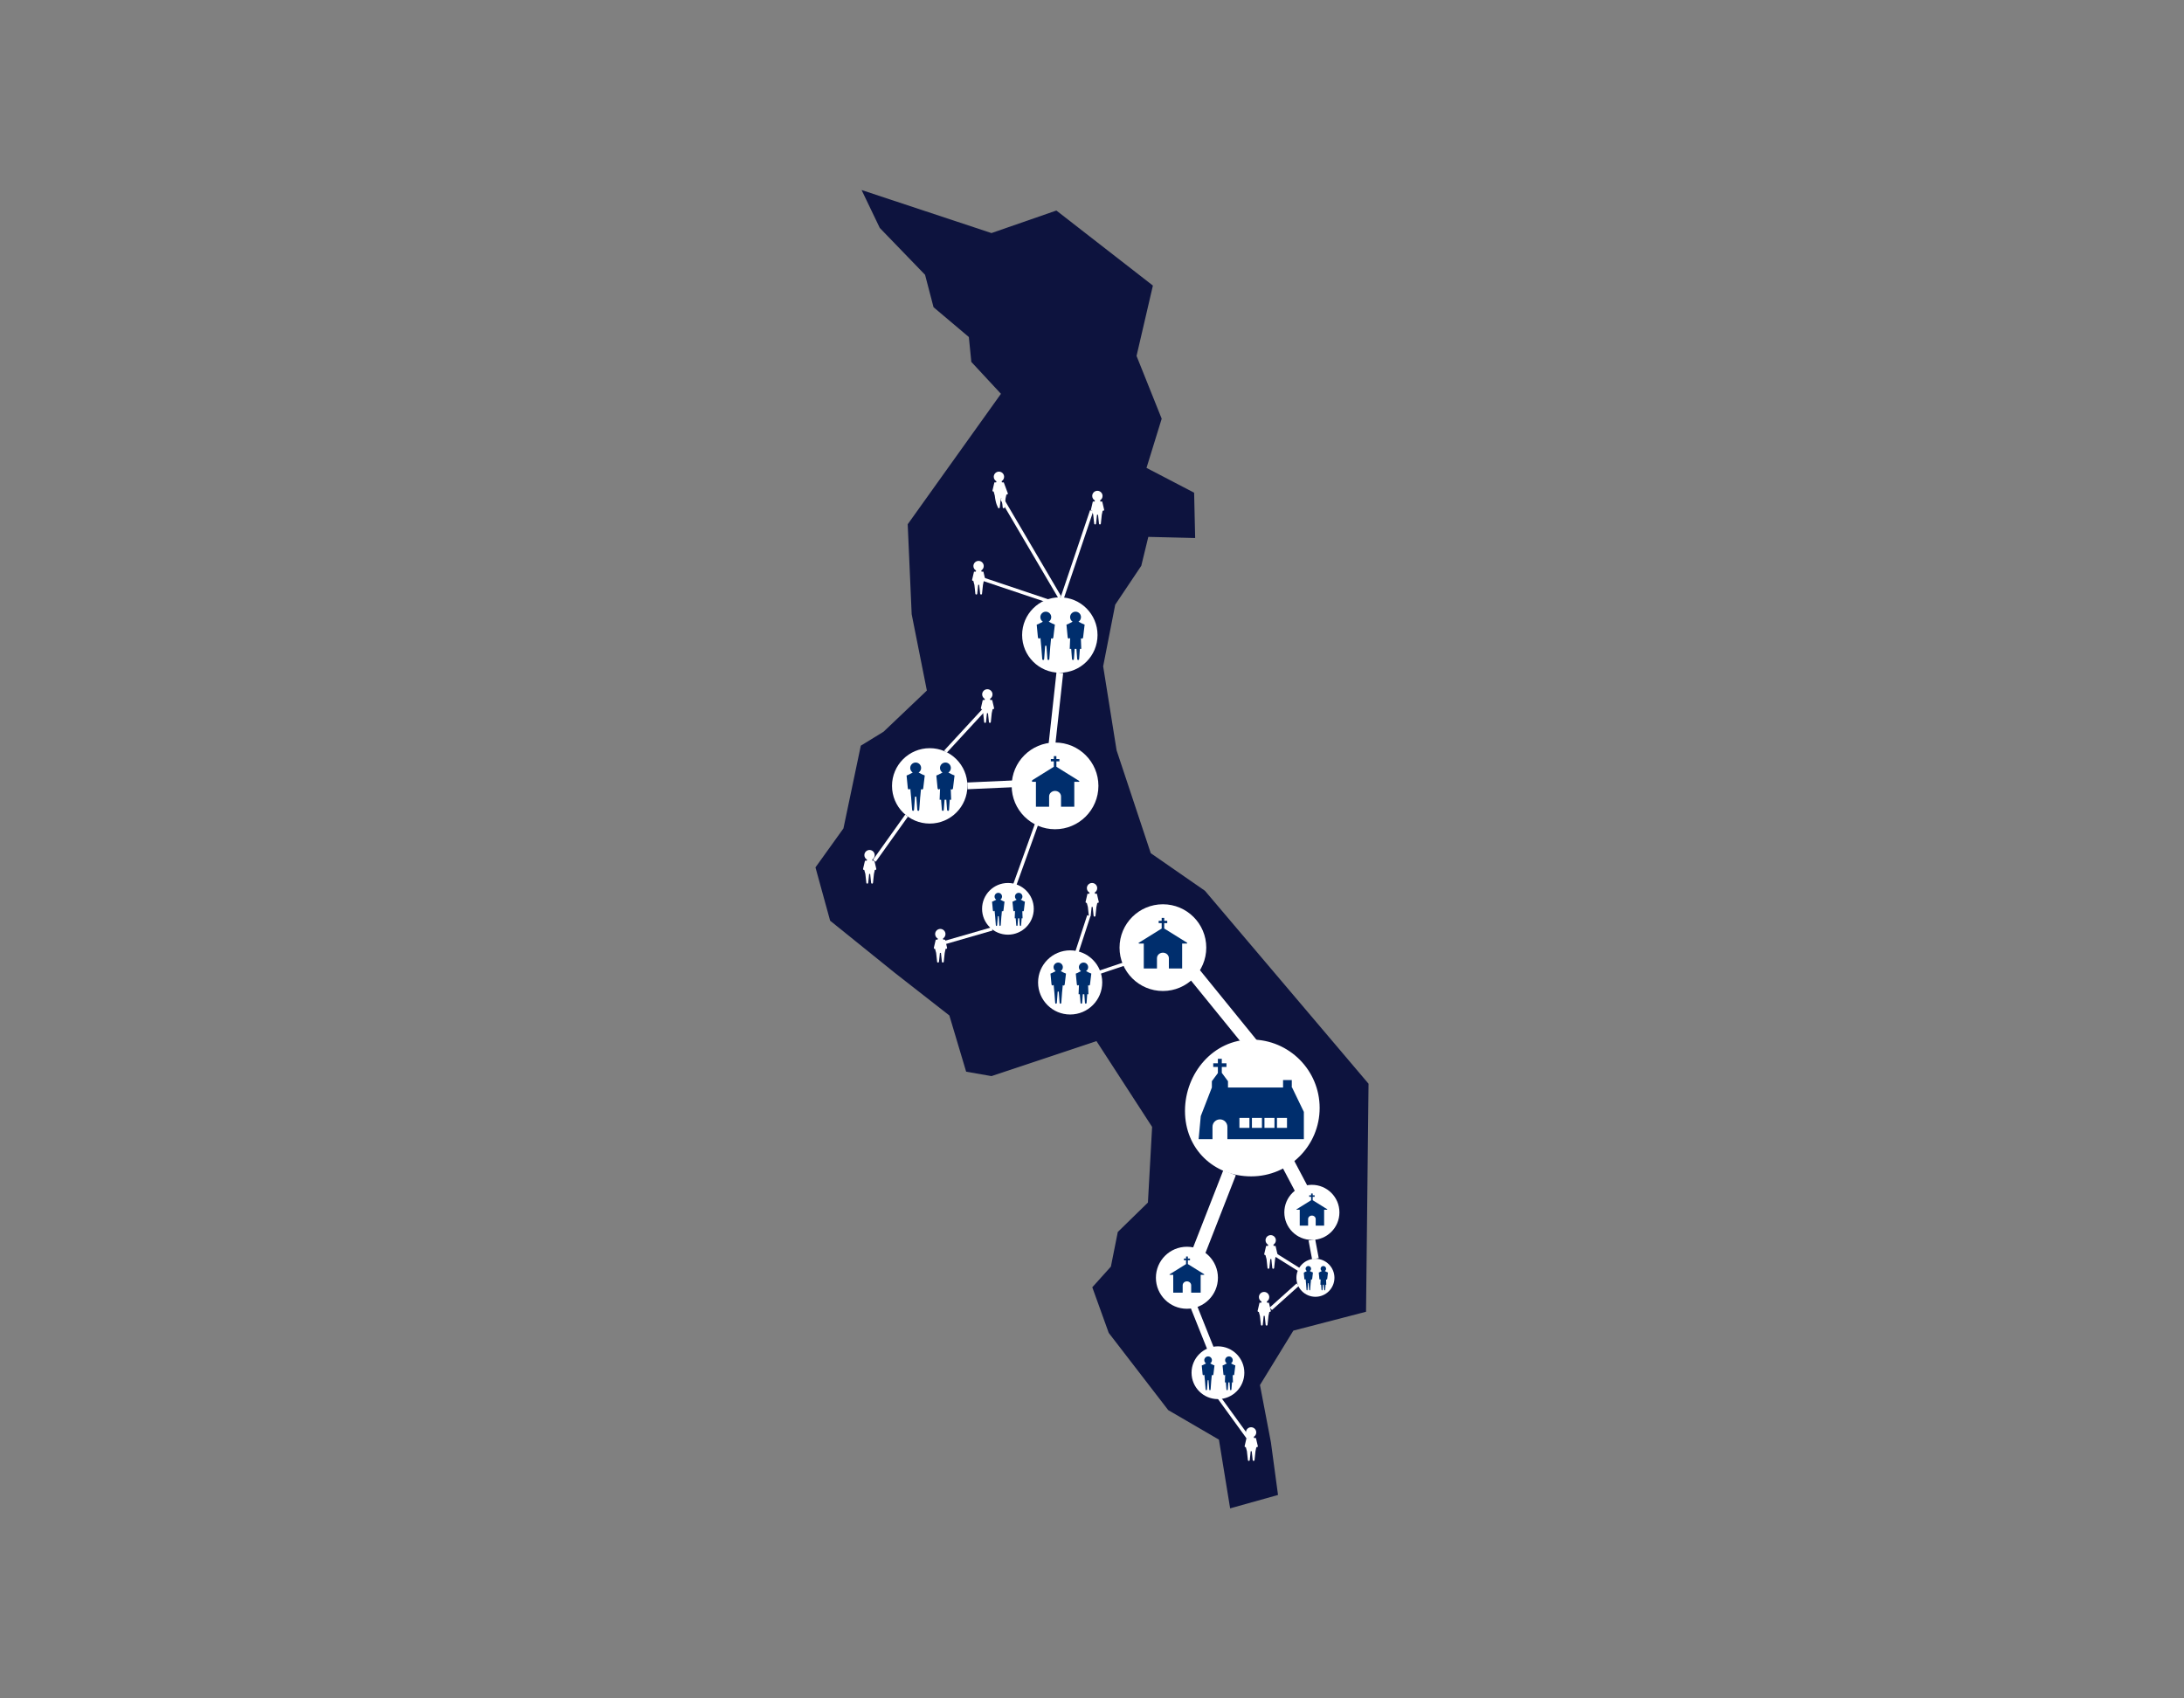 <?xml version="1.0" encoding="utf-8"?>
<!-- Generator: Adobe Illustrator 21.1.0, SVG Export Plug-In . SVG Version: 6.00 Build 0)  -->
<svg version="1.1" id="Layer_1" xmlns="http://www.w3.org/2000/svg" xmlns:xlink="http://www.w3.org/1999/xlink" x="0px" y="0px"
	 viewBox="0 0 162 126" enable-background="new 0 0 162 126" xml:space="preserve">
<rect x="0" y="0" width="162" height="126" fill="#808080" stroke="none"/>
<g id="_x3C_Group_x3E__MALAWI_1_">
	<polygon fill="#0D133E" points="68.618,20.388 69.246,22.791 71.865,25.004 72.049,26.849 74.246,29.216 67.33,38.894 
		67.624,45.568 68.751,51.23 65.539,54.285 63.851,55.32 62.563,61.459 60.488,64.35 61.576,68.305 66.376,72.176 70.419,75.335 
		71.665,79.506 73.543,79.834 81.331,77.237 85.459,83.604 85.148,89.215 82.913,91.399 82.401,93.967 81.022,95.5 82.241,98.884 
		86.653,104.612 90.415,106.804 91.246,111.902 94.798,110.908 94.271,107.001 93.459,102.753 95.936,98.716 101.327,97.316 
		101.512,80.399 89.377,66.084 85.359,63.297 82.824,55.664 81.828,49.43 82.722,44.86 84.655,41.975 85.177,39.83 88.652,39.914 
		88.575,36.552 85.043,34.712 86.169,31.063 84.304,26.405 85.517,21.186 78.358,15.619 73.543,17.291 63.91,14.098 65.258,16.91 	
		"/>
	<path fill="#FFFFFF" d="M90.341,94.795c0,1.27-1.031,2.3-2.301,2.3c-1.27,0-2.3-1.03-2.3-2.3c0-1.272,1.03-2.301,2.3-2.301
		C89.31,92.493,90.341,93.523,90.341,94.795"/>
	<path fill="#002E6D" d="M89.314,94.528l-1.203-0.748v-0.285h0.159v-0.126h-0.159v-0.153h-0.135v0.153h-0.159v0.126h0.159v0.286
		l-1.221,0.76c-0.022,0.029,0.008,0.035,0.031,0.037h0.24V95.9h0.7v-0.546c0-0.16,0.142-0.293,0.314-0.293
		c0.176,0,0.317,0.133,0.317,0.293V95.9h0.703v-1.323h0.232C89.321,94.575,89.355,94.567,89.314,94.528"/>
	<path fill="#FFFFFF" d="M81.476,58.303c0,1.777-1.442,3.217-3.217,3.217s-3.217-1.44-3.217-3.217s1.442-3.217,3.217-3.217
		C80.034,55.086,81.476,56.525,81.476,58.303"/>
	<path fill="#002E6D" d="M80.038,57.93l-1.68-1.045v-0.399h0.223V56.31h-0.223v-0.213h-0.189v0.213h-0.223v0.176h0.223v0.4
		l-1.706,1.061c-0.032,0.041,0.01,0.051,0.042,0.053h0.336v1.85h0.978v-0.764c0-0.226,0.198-0.409,0.441-0.409
		c0.246,0,0.443,0.184,0.443,0.409v0.764h0.984V58h0.325C80.049,57.997,80.098,57.984,80.038,57.93"/>
	<path fill="#FFFFFF" d="M89.476,70.303c0,1.777-1.442,3.217-3.217,3.217s-3.217-1.44-3.217-3.217s1.442-3.217,3.217-3.217
		S89.476,68.525,89.476,70.303"/>
	<path fill="#002E6D" d="M88.038,69.93l-1.68-1.045v-0.399h0.223V68.31h-0.223v-0.213h-0.189v0.213h-0.223v0.176h0.223v0.4
		l-1.706,1.061c-0.032,0.041,0.01,0.051,0.042,0.053h0.336v1.85h0.978v-0.764c0-0.226,0.198-0.409,0.441-0.409
		c0.246,0,0.443,0.184,0.443,0.409v0.764h0.984V70h0.325C88.049,69.997,88.098,69.984,88.038,69.93"/>
	<path fill="#FFFFFF" d="M99.353,89.944c0,1.128-0.916,2.043-2.044,2.043s-2.043-0.915-2.043-2.043c0-1.13,0.915-2.044,2.043-2.044
		S99.353,88.814,99.353,89.944"/>
	<path fill="#002E6D" d="M98.44,89.707l-1.069-0.666v-0.252h0.143v-0.111h-0.143v-0.136h-0.118v0.136h-0.142v0.111h0.142v0.254
		l-1.084,0.675c-0.02,0.026,0.006,0.032,0.027,0.032h0.213v1.176h0.621V90.44c0-0.143,0.128-0.259,0.282-0.259
		c0.156,0,0.281,0.116,0.281,0.259v0.486h0.625V89.75h0.206C98.446,89.75,98.478,89.741,98.44,89.707"/>
	<path fill="#FFFFFF" d="M74.756,36.603c-0.001-0.005-0.003-0.009-0.004-0.013h0.001l-0.297-0.802l-0.138-0.001l-0.021-0.088
		c0.109-0.067,0.184-0.188,0.184-0.327c0-0.211-0.172-0.383-0.384-0.383c-0.21,0-0.384,0.172-0.384,0.383
		c0,0.145,0.082,0.271,0.2,0.335l-0.021,0.08h-0.133l-0.136,0.584c-0.002,0.004-0.003,0.008-0.004,0.013
		c-0.008,0.037,0.014,0.075,0.053,0.084c0.012,0.004,0.023,0.003,0.035-0.001l0.081,0.299c0.072,0.652,0.232,0.85,0.232,0.871
		c0,0.038,0.031,0.07,0.069,0.07c0.04,0,0.072-0.032,0.072-0.07c0-0.02,0-0.014,0.069-0.65h0.075c0.07,0.652,0.07,0.63,0.07,0.65
		c0,0.038,0.032,0.07,0.072,0.07c0.039,0,0.07-0.032,0.07-0.07c0-0.02,0.001-0.014,0.069-0.65l0.066-0.307
		c0.015,0.009,0.033,0.013,0.051,0.009C74.742,36.679,74.765,36.641,74.756,36.603"/>
	<path fill="#FFFFFF" d="M73.086,43.005c-0.002-0.004-0.004-0.008-0.004-0.012l0,0l-0.137-0.583l-0.137-0.001l-0.022-0.088
		c0.11-0.067,0.184-0.188,0.184-0.327c0-0.21-0.172-0.383-0.384-0.383c-0.21,0-0.383,0.172-0.383,0.383
		c0,0.144,0.081,0.271,0.199,0.336l-0.02,0.079h-0.135l-0.135,0.584c-0.002,0.004-0.003,0.008-0.004,0.012
		c-0.008,0.039,0.015,0.076,0.053,0.086c0.012,0.002,0.024,0.002,0.035-0.002l0.081,0.299c0.072,0.652,0.07,0.63,0.07,0.65
		c0,0.039,0.032,0.07,0.072,0.07c0.039,0,0.07-0.032,0.07-0.07c0-0.02,0.001-0.014,0.068-0.65h0.075
		c0.072,0.652,0.07,0.63,0.07,0.65c0,0.039,0.032,0.07,0.071,0.07s0.07-0.032,0.07-0.07c0-0.02,0-0.014,0.069-0.65l0.065-0.307
		c0.016,0.01,0.035,0.014,0.052,0.01C73.07,43.081,73.094,43.044,73.086,43.005"/>
	<path fill="#FFFFFF" d="M81.898,37.805c-0.001-0.004-0.003-0.008-0.004-0.012h0.001l-0.136-0.583l-0.138-0.001l-0.022-0.088
		c0.11-0.067,0.184-0.188,0.184-0.327c0-0.21-0.172-0.383-0.384-0.383c-0.209,0-0.383,0.172-0.383,0.383
		c0,0.144,0.081,0.271,0.199,0.336l-0.02,0.079h-0.134l-0.136,0.584c-0.001,0.004-0.003,0.008-0.003,0.012
		c-0.01,0.039,0.014,0.075,0.052,0.086c0.012,0.002,0.024,0.002,0.035-0.002l0.081,0.299c0.071,0.652,0.071,0.63,0.071,0.65
		c0,0.039,0.031,0.07,0.069,0.07c0.041,0,0.072-0.032,0.072-0.07c0-0.02,0.001-0.014,0.069-0.65h0.076
		c0.069,0.652,0.069,0.63,0.069,0.65c0,0.039,0.033,0.07,0.071,0.07c0.039,0,0.07-0.032,0.07-0.07c0-0.02,0.001-0.014,0.069-0.65
		l0.066-0.307c0.015,0.01,0.033,0.014,0.051,0.01C81.884,37.88,81.909,37.844,81.898,37.805"/>
	<path fill="#FFFFFF" d="M64.998,64.452c-0.001-0.004-0.003-0.008-0.004-0.012h0.001l-0.137-0.583l-0.137-0.001l-0.024-0.087
		c0.111-0.069,0.184-0.189,0.184-0.328c0-0.211-0.172-0.383-0.383-0.383c-0.21,0-0.383,0.172-0.383,0.383
		c0,0.144,0.08,0.272,0.199,0.336l-0.02,0.079H64.16l-0.137,0.584c0,0.004-0.002,0.008-0.002,0.012
		c-0.01,0.039,0.014,0.077,0.052,0.085c0.012,0.004,0.024,0.002,0.034-0.001l0.082,0.3c0.071,0.652,0.071,0.63,0.071,0.649
		c0,0.039,0.031,0.07,0.069,0.07c0.04,0,0.072-0.032,0.072-0.07c0-0.019,0.001-0.013,0.069-0.649h0.075
		c0.07,0.652,0.07,0.63,0.07,0.649c0,0.039,0.033,0.07,0.071,0.07c0.039,0,0.07-0.032,0.07-0.07c0-0.019,0.001-0.013,0.069-0.649
		l0.066-0.307c0.015,0.009,0.033,0.013,0.051,0.008C64.984,64.528,65.007,64.491,64.998,64.452"/>
	<path fill="#FFFFFF" d="M70.248,70.308c-0.001-0.004-0.003-0.008-0.004-0.012h0.001l-0.137-0.583l-0.137-0.001l-0.024-0.087
		c0.111-0.069,0.184-0.189,0.184-0.328c0-0.211-0.172-0.383-0.383-0.383c-0.21,0-0.383,0.172-0.383,0.383
		c0,0.144,0.08,0.272,0.199,0.336l-0.02,0.079H69.41l-0.137,0.584c0,0.004-0.002,0.008-0.002,0.012
		c-0.01,0.039,0.014,0.077,0.052,0.085c0.012,0.004,0.024,0.002,0.034-0.001l0.082,0.3c0.071,0.652,0.071,0.63,0.071,0.649
		c0,0.039,0.031,0.07,0.069,0.07c0.04,0,0.072-0.032,0.072-0.07c0-0.019,0.001-0.013,0.069-0.649h0.075
		c0.07,0.652,0.07,0.63,0.07,0.649c0,0.039,0.033,0.07,0.071,0.07c0.039,0,0.07-0.032,0.07-0.07c0-0.019,0.001-0.013,0.069-0.649
		l0.066-0.307c0.015,0.009,0.033,0.013,0.051,0.008C70.234,70.384,70.257,70.346,70.248,70.308"/>
	<path fill="#FFFFFF" d="M73.735,52.526c-0.001-0.004-0.002-0.008-0.004-0.012h0.002l-0.137-0.583l-0.138-0.001l-0.022-0.087
		c0.11-0.068,0.184-0.189,0.184-0.328c0-0.211-0.172-0.383-0.383-0.383c-0.21,0-0.384,0.172-0.384,0.383
		c0,0.144,0.081,0.271,0.199,0.336l-0.02,0.079h-0.134l-0.136,0.584c-0.001,0.004-0.003,0.008-0.003,0.012
		c-0.009,0.039,0.014,0.077,0.052,0.085c0.013,0.004,0.025,0.002,0.035-0.002l0.081,0.301c0.071,0.652,0.071,0.63,0.071,0.649
		c0,0.039,0.031,0.07,0.069,0.07c0.041,0,0.072-0.032,0.072-0.07c0-0.019,0.001-0.013,0.069-0.649h0.076
		c0.07,0.652,0.069,0.63,0.069,0.649c0,0.039,0.033,0.07,0.071,0.07c0.039,0,0.072-0.032,0.072-0.07c0-0.019,0-0.013,0.068-0.649
		l0.066-0.307c0.016,0.009,0.033,0.013,0.051,0.008C73.721,52.603,73.745,52.565,73.735,52.526"/>
	<path fill="#FFFFFF" d="M93.3,107.278c-0.002-0.004-0.004-0.008-0.004-0.012l0,0l-0.137-0.583l-0.137-0.001L93,106.595
		c0.11-0.069,0.184-0.189,0.184-0.328c0-0.211-0.171-0.383-0.384-0.383c-0.21,0-0.382,0.171-0.382,0.383
		c0,0.144,0.08,0.271,0.198,0.336l-0.02,0.079h-0.134l-0.136,0.584c-0.001,0.004-0.002,0.008-0.003,0.012
		c-0.009,0.04,0.015,0.077,0.052,0.085c0.012,0.004,0.024,0.002,0.035-0.001l0.081,0.3c0.072,0.652,0.071,0.63,0.071,0.649
		c0,0.039,0.032,0.07,0.07,0.07c0.039,0,0.072-0.032,0.072-0.07c0-0.019,0-0.013,0.068-0.649h0.075
		c0.071,0.652,0.071,0.63,0.071,0.649c0,0.039,0.032,0.07,0.07,0.07c0.04,0,0.07-0.032,0.07-0.07c0-0.019,0.001-0.013,0.069-0.649
		l0.066-0.307c0.015,0.009,0.034,0.013,0.051,0.008C93.285,107.355,93.308,107.318,93.3,107.278"/>
	<path fill="#FFFFFF" d="M94.754,93.025c-0.002-0.004-0.004-0.008-0.004-0.012l0,0l-0.137-0.583l-0.137-0.001l-0.022-0.087
		c0.11-0.07,0.184-0.189,0.184-0.328c0-0.211-0.172-0.383-0.384-0.383c-0.209,0-0.382,0.171-0.382,0.383
		c0,0.144,0.08,0.271,0.198,0.336l-0.02,0.079h-0.134l-0.136,0.584c-0.001,0.004-0.002,0.008-0.003,0.012
		c-0.009,0.039,0.015,0.075,0.052,0.085c0.012,0.004,0.025,0.002,0.035-0.002l0.082,0.301c0.071,0.652,0.071,0.63,0.071,0.649
		c0,0.039,0.031,0.07,0.069,0.07c0.04,0,0.072-0.032,0.072-0.07c0-0.019,0-0.013,0.068-0.649h0.076c0.07,0.652,0.07,0.63,0.07,0.649
		c0,0.039,0.032,0.07,0.071,0.07s0.069-0.032,0.069-0.07c0-0.019,0.002-0.013,0.069-0.649l0.066-0.308
		c0.015,0.01,0.034,0.014,0.052,0.009C94.739,93.101,94.762,93.064,94.754,93.025"/>
	<path fill="#FFFFFF" d="M94.264,97.24c-0.002-0.004-0.004-0.008-0.004-0.012l0,0l-0.137-0.582l-0.137-0.002l-0.022-0.087
		c0.11-0.068,0.184-0.189,0.184-0.328c0-0.211-0.172-0.383-0.384-0.383c-0.21,0-0.383,0.172-0.383,0.383
		c0,0.144,0.081,0.272,0.199,0.336l-0.02,0.079h-0.134l-0.136,0.584c-0.002,0.004-0.003,0.008-0.004,0.012
		c-0.008,0.04,0.016,0.077,0.053,0.086c0.012,0.003,0.024,0.002,0.035-0.002l0.081,0.3c0.073,0.652,0.072,0.63,0.072,0.649
		c0,0.039,0.032,0.07,0.07,0.07c0.039,0,0.071-0.032,0.071-0.07c0-0.019,0-0.013,0.067-0.649h0.075
		c0.072,0.652,0.07,0.63,0.07,0.649c0,0.039,0.033,0.07,0.072,0.07c0.04,0,0.07-0.032,0.07-0.07c0-0.019,0.001-0.013,0.069-0.649
		l0.066-0.307c0.015,0.009,0.034,0.013,0.051,0.009C94.247,97.316,94.272,97.279,94.264,97.24"/>
	<path fill="#FFFFFF" d="M92.3,101.84c0,1.082-0.876,1.958-1.958,1.958s-1.958-0.876-1.958-1.958c0-1.08,0.876-1.958,1.958-1.958
		C91.424,99.882,92.3,100.76,92.3,101.84"/>
	<path fill="#002E6D" d="M89.958,101.247L89.958,101.247l-0.192-0.099c0.078-0.05,0.13-0.139,0.13-0.238
		c0-0.156-0.127-0.282-0.283-0.282c-0.155,0-0.284,0.126-0.284,0.282c0,0.099,0.053,0.188,0.131,0.238l-0.192,0.1v0.002
		l-0.127,0.053l0.061,0.642l0,0c0,0.004,0,0.009,0.002,0.014c0.004,0.042,0.037,0.071,0.076,0.065
		c0.024-0.002,0.045-0.021,0.054-0.048l0.038,0.423h0.002c0.052,0.67,0.052,0.647,0.052,0.668c0,0.041,0.024,0.073,0.052,0.073
		s0.051-0.032,0.051-0.073c0-0.02,0-0.014,0.051-0.668h0.065c0.051,0.67,0.051,0.647,0.051,0.668c0,0.041,0.022,0.073,0.052,0.073
		c0.028,0,0.052-0.032,0.052-0.073c0-0.02,0.001-0.014,0.049-0.668h0.002l0.037-0.398c0.01,0.014,0.027,0.026,0.044,0.029
		c0.038,0.003,0.069-0.027,0.075-0.07c0-0.005,0-0.01,0-0.014h0.001l0.078-0.647L89.958,101.247z"/>
	<path fill="#002E6D" d="M91.504,101.247L91.504,101.247l-0.194-0.099c0.079-0.05,0.13-0.139,0.13-0.238
		c0-0.156-0.127-0.282-0.282-0.282s-0.284,0.126-0.284,0.282c0,0.099,0.052,0.188,0.131,0.238l-0.194,0.1l0.001,0.002l-0.127,0.053
		l0.062,0.642h0.001v0.014c0.003,0.042,0.038,0.071,0.075,0.065c0.027-0.002,0.045-0.021,0.055-0.047v0.001l-0.022,0.581h0.075
		c0.041,0.506,0.039,0.489,0.039,0.507c0,0.041,0.025,0.073,0.052,0.073c0.029,0,0.052-0.032,0.052-0.073
		c0-0.018,0-0.016,0.039-0.507h0.09c0.04,0.506,0.039,0.489,0.039,0.507c0,0.041,0.022,0.073,0.051,0.073s0.053-0.032,0.053-0.073
		c0-0.018,0-0.016,0.037-0.507h0.073l-0.021-0.556c0.01,0.013,0.024,0.023,0.042,0.027c0.037,0.003,0.069-0.027,0.075-0.07
		c0.001-0.005,0.001-0.01,0.001-0.014l0,0l0.079-0.647L91.504,101.247z"/>
	<path fill="#FFFFFF" d="M98.983,94.795c0,0.779-0.631,1.411-1.411,1.411c-0.778,0-1.41-0.632-1.41-1.411
		c0-0.778,0.632-1.411,1.41-1.411C98.352,93.384,98.983,94.017,98.983,94.795"/>
	<path fill="#002E6D" d="M97.296,94.367L97.296,94.367l-0.139-0.071c0.055-0.037,0.094-0.1,0.094-0.172
		c0-0.112-0.092-0.202-0.204-0.202s-0.204,0.09-0.204,0.202c0,0.072,0.039,0.136,0.094,0.172l-0.139,0.072v0.001l-0.091,0.039
		l0.044,0.461h0.001c0,0.004,0,0.007,0.001,0.011c0.003,0.031,0.027,0.051,0.054,0.047c0.017-0.001,0.032-0.015,0.04-0.034
		l0.027,0.303h0.001c0.038,0.483,0.038,0.468,0.038,0.482c0,0.029,0.016,0.052,0.037,0.052s0.038-0.024,0.038-0.052
		c0-0.014,0.001-0.01,0.037-0.482h0.048c0.037,0.483,0.036,0.468,0.036,0.482c0,0.029,0.017,0.052,0.038,0.052
		s0.037-0.024,0.037-0.052c0-0.014,0.001-0.01,0.036-0.482h0.002l0.028-0.286c0.006,0.01,0.016,0.017,0.031,0.019
		c0.026,0.002,0.05-0.018,0.053-0.049c0-0.003,0.001-0.008,0-0.011h0.001l0.055-0.466L97.296,94.367z"/>
	<path fill="#002E6D" d="M98.41,94.367L98.41,94.367l-0.14-0.071c0.057-0.037,0.094-0.1,0.094-0.172
		c0-0.112-0.092-0.202-0.204-0.202s-0.204,0.09-0.204,0.202c0,0.072,0.039,0.136,0.094,0.172l-0.139,0.072v0.001l-0.09,0.039
		l0.044,0.461h0.001v0.011c0.002,0.031,0.026,0.051,0.054,0.047c0.018-0.001,0.032-0.015,0.04-0.033v0.001l-0.017,0.418h0.054
		c0.029,0.365,0.029,0.352,0.029,0.366c0,0.029,0.017,0.052,0.038,0.052c0.02,0,0.037-0.024,0.037-0.052
		c0-0.013,0.001-0.011,0.029-0.366h0.064c0.029,0.365,0.029,0.352,0.029,0.366c0,0.029,0.016,0.052,0.037,0.052
		s0.038-0.024,0.038-0.052c0-0.013,0-0.011,0.028-0.366h0.051l-0.014-0.401c0.007,0.01,0.017,0.016,0.031,0.018
		c0.027,0.002,0.05-0.018,0.053-0.049c0.001-0.003,0.001-0.008,0.001-0.011l0.056-0.466L98.41,94.367z"/>
	<path fill="#FFFFFF" d="M71.759,58.302c0,1.546-1.252,2.797-2.797,2.797c-1.544,0-2.796-1.252-2.796-2.797
		c0-1.543,1.253-2.796,2.796-2.796C70.507,55.505,71.759,56.759,71.759,58.302"/>
	<path fill="#002E6D" d="M68.415,57.455L68.415,57.455l-0.277-0.141c0.112-0.072,0.187-0.198,0.187-0.34
		c0-0.224-0.181-0.404-0.405-0.404c-0.223,0-0.404,0.181-0.404,0.404c0,0.142,0.076,0.268,0.186,0.34l-0.275,0.142v0.003
		l-0.181,0.075l0.089,0.918h0.001c0,0.007,0,0.014,0.002,0.021c0.005,0.06,0.051,0.102,0.106,0.094
		c0.037-0.004,0.065-0.032,0.078-0.068l0.055,0.601h0.002c0.076,0.959,0.076,0.927,0.076,0.957c0,0.056,0.033,0.102,0.073,0.102
		s0.073-0.046,0.073-0.102c0-0.03,0.001-0.02,0.072-0.957h0.094c0.075,0.959,0.074,0.927,0.074,0.957
		c0,0.056,0.033,0.102,0.074,0.102s0.074-0.046,0.074-0.102c0-0.03,0.001-0.02,0.071-0.957h0.003l0.053-0.567
		c0.014,0.021,0.036,0.036,0.061,0.04c0.052,0.005,0.099-0.038,0.106-0.099c0-0.006,0.002-0.014,0-0.02h0.002l0.11-0.925
		L68.415,57.455z"/>
	<path fill="#002E6D" d="M70.623,57.455L70.623,57.455l-0.278-0.141c0.113-0.072,0.186-0.198,0.186-0.34
		c0-0.224-0.18-0.404-0.402-0.404c-0.224,0-0.405,0.181-0.405,0.404c0,0.142,0.075,0.268,0.186,0.34l-0.277,0.142l0.002,0.003
		l-0.182,0.075l0.09,0.918h0.002c-0.001,0.007-0.001,0.014,0,0.021c0.005,0.06,0.053,0.102,0.106,0.094
		c0.037-0.004,0.064-0.031,0.079-0.067v0.002l-0.034,0.828h0.108c0.058,0.724,0.057,0.699,0.057,0.727
		c0,0.056,0.033,0.102,0.074,0.102s0.073-0.046,0.073-0.102c0-0.027,0-0.024,0.056-0.727h0.128c0.057,0.724,0.055,0.699,0.055,0.727
		c0,0.056,0.035,0.102,0.075,0.102c0.042,0,0.075-0.046,0.075-0.102c0-0.027,0-0.024,0.053-0.727h0.104l-0.031-0.795
		c0.016,0.021,0.036,0.035,0.061,0.039c0.052,0.005,0.1-0.038,0.106-0.099c0.001-0.006,0.001-0.014,0.001-0.02h0.001l0.111-0.925
		L70.623,57.455z"/>
	<path fill="#FFFFFF" d="M76.681,67.424c0,1.06-0.858,1.918-1.918,1.918c-1.058,0-1.917-0.858-1.917-1.918
		c0-1.058,0.859-1.917,1.917-1.917C75.822,65.506,76.681,66.366,76.681,67.424"/>
	<path fill="#002E6D" d="M74.388,66.843L74.388,66.843l-0.19-0.097c0.077-0.05,0.128-0.136,0.128-0.233
		c0-0.153-0.124-0.277-0.278-0.277c-0.153,0-0.277,0.124-0.277,0.277c0,0.097,0.052,0.183,0.127,0.233l-0.188,0.097v0.002
		l-0.124,0.051l0.061,0.629h0.001c0,0.005,0,0.01,0.001,0.015c0.004,0.041,0.035,0.07,0.073,0.064
		c0.025-0.003,0.045-0.022,0.053-0.047l0.038,0.412h0.001c0.052,0.657,0.052,0.636,0.052,0.656c0,0.038,0.022,0.07,0.05,0.07
		c0.027,0,0.05-0.032,0.05-0.07c0-0.02,0.001-0.014,0.05-0.656h0.064c0.051,0.657,0.05,0.636,0.05,0.656
		c0,0.038,0.022,0.07,0.051,0.07c0.028,0,0.05-0.032,0.05-0.07c0-0.02,0.001-0.014,0.049-0.656h0.002l0.036-0.388
		c0.01,0.015,0.025,0.025,0.042,0.027c0.036,0.004,0.068-0.026,0.073-0.068c0-0.004,0.001-0.01,0-0.014h0.001l0.076-0.634
		L74.388,66.843z"/>
	<path fill="#002E6D" d="M75.902,66.843L75.902,66.843l-0.19-0.097c0.078-0.05,0.127-0.136,0.127-0.233
		c0-0.153-0.123-0.277-0.276-0.277s-0.278,0.124-0.278,0.277c0,0.097,0.051,0.183,0.127,0.233l-0.19,0.097l0.001,0.002L75.1,66.897
		l0.062,0.629h0.001c-0.001,0.005-0.001,0.01,0,0.015c0.004,0.041,0.036,0.07,0.073,0.064c0.025-0.003,0.044-0.021,0.054-0.046
		v0.001l-0.023,0.568h0.074c0.04,0.496,0.039,0.479,0.039,0.498c0,0.038,0.022,0.07,0.05,0.07s0.05-0.032,0.05-0.07
		c0-0.019,0-0.017,0.038-0.498h0.087c0.039,0.496,0.038,0.479,0.038,0.498c0,0.038,0.024,0.07,0.051,0.07
		c0.029,0,0.051-0.032,0.051-0.07c0-0.019,0-0.017,0.036-0.498h0.071l-0.021-0.545c0.011,0.015,0.024,0.024,0.042,0.027
		c0.036,0.004,0.069-0.026,0.073-0.068c0.001-0.004,0.001-0.01,0.001-0.014h0.001l0.076-0.634L75.902,66.843z"/>
	<path fill="#FFFFFF" d="M81.759,72.884c0,1.315-1.065,2.38-2.38,2.38c-1.313,0-2.379-1.065-2.379-2.38
		c0-1.312,1.066-2.379,2.379-2.379C80.694,70.505,81.759,71.572,81.759,72.884"/>
	<path fill="#002E6D" d="M78.914,72.164L78.914,72.164l-0.235-0.12c0.096-0.062,0.159-0.169,0.159-0.289
		c0-0.19-0.154-0.344-0.345-0.344c-0.189,0-0.344,0.154-0.344,0.344c0,0.121,0.064,0.228,0.158,0.289l-0.234,0.121v0.003
		l-0.154,0.063l0.076,0.781h0.001c0,0.006,0,0.012,0.002,0.018c0.004,0.051,0.043,0.087,0.09,0.08
		c0.031-0.003,0.056-0.027,0.066-0.058l0.047,0.512h0.002c0.064,0.816,0.064,0.789,0.064,0.814c0,0.048,0.028,0.087,0.063,0.087
		c0.034,0,0.062-0.039,0.062-0.087c0-0.025,0.001-0.017,0.062-0.814h0.08c0.063,0.816,0.063,0.789,0.063,0.814
		c0,0.048,0.028,0.087,0.063,0.087s0.063-0.039,0.063-0.087c0-0.025,0.001-0.017,0.061-0.814h0.003l0.045-0.482
		c0.012,0.018,0.03,0.03,0.052,0.034c0.044,0.004,0.084-0.032,0.09-0.084c0-0.005,0.002-0.012,0-0.017h0.002l0.094-0.787
		L78.914,72.164z"/>
	<path fill="#002E6D" d="M80.793,72.164L80.793,72.164l-0.236-0.12c0.096-0.062,0.158-0.169,0.158-0.289
		c0-0.19-0.153-0.344-0.342-0.344c-0.19,0-0.345,0.154-0.345,0.344c0,0.121,0.063,0.228,0.158,0.289l-0.235,0.121l0.002,0.003
		l-0.155,0.063l0.076,0.781h0.002c-0.001,0.006-0.001,0.012,0,0.018c0.004,0.051,0.045,0.087,0.09,0.08
		c0.031-0.003,0.055-0.026,0.067-0.057v0.002l-0.029,0.704h0.092c0.049,0.616,0.049,0.595,0.049,0.618
		c0,0.048,0.028,0.087,0.063,0.087s0.063-0.039,0.063-0.087c0-0.023,0-0.021,0.048-0.618h0.109c0.049,0.616,0.047,0.595,0.047,0.618
		c0,0.048,0.03,0.087,0.063,0.087c0.036,0,0.063-0.039,0.063-0.087c0-0.023,0-0.021,0.045-0.618h0.089l-0.026-0.677
		c0.014,0.018,0.03,0.03,0.052,0.033c0.044,0.004,0.085-0.032,0.09-0.084c0.001-0.005,0.001-0.012,0.001-0.017h0.001l0.095-0.787
		L80.793,72.164z"/>
	<path fill="#FFFFFF" d="M81.41,47.111c0,1.546-1.252,2.797-2.797,2.797s-2.796-1.252-2.796-2.797c0-1.544,1.252-2.797,2.796-2.797
		C80.159,44.314,81.41,45.568,81.41,47.111"/>
	<path fill="#002E6D" d="M78.066,46.264L78.066,46.264l-0.276-0.141c0.111-0.072,0.186-0.198,0.186-0.34
		c0-0.223-0.181-0.403-0.404-0.403c-0.222,0-0.404,0.181-0.404,0.403c0,0.142,0.075,0.268,0.186,0.34l-0.276,0.142v0.003
		l-0.18,0.075l0.088,0.919h0.002c0,0.006,0,0.013,0.002,0.02c0.004,0.06,0.051,0.102,0.106,0.094
		c0.036-0.003,0.065-0.032,0.078-0.068l0.055,0.602h0.002c0.075,0.959,0.075,0.926,0.075,0.956c0,0.057,0.033,0.103,0.073,0.103
		s0.074-0.046,0.074-0.103c0-0.03,0.001-0.02,0.072-0.956h0.094c0.075,0.959,0.073,0.926,0.073,0.956
		c0,0.057,0.033,0.103,0.073,0.103c0.041,0,0.073-0.046,0.073-0.103c0-0.03,0.002-0.02,0.072-0.956h0.003l0.053-0.568
		c0.014,0.021,0.036,0.036,0.062,0.04c0.051,0.005,0.098-0.038,0.106-0.099c0-0.006,0.001-0.013,0-0.02h0.002l0.11-0.925
		L78.066,46.264z"/>
	<path fill="#002E6D" d="M80.275,46.264L80.275,46.264l-0.278-0.141c0.112-0.072,0.186-0.198,0.186-0.34
		c0-0.223-0.18-0.403-0.403-0.403c-0.224,0-0.405,0.181-0.405,0.403c0,0.142,0.074,0.268,0.186,0.34l-0.276,0.142l0.001,0.003
		l-0.181,0.075l0.089,0.919h0.002c-0.001,0.006-0.001,0.013,0,0.02c0.005,0.06,0.054,0.102,0.107,0.094
		c0.037-0.003,0.063-0.031,0.078-0.067v0.002l-0.034,0.828h0.109c0.057,0.724,0.056,0.699,0.056,0.727
		c0,0.057,0.034,0.103,0.075,0.103s0.073-0.046,0.073-0.103c0-0.028,0-0.025,0.055-0.727h0.129c0.057,0.724,0.055,0.699,0.055,0.727
		c0,0.057,0.034,0.103,0.073,0.103c0.042,0,0.076-0.046,0.076-0.103c0-0.028,0-0.025,0.053-0.727h0.103l-0.03-0.795
		c0.015,0.021,0.035,0.035,0.06,0.039c0.052,0.005,0.101-0.038,0.107-0.099c0.001-0.006,0.001-0.013,0.001-0.02h0.001l0.11-0.925
		L80.275,46.264z"/>
	<path fill="#FFFFFF" d="M97.886,82.198c0,2.801-2.273,5.074-5.074,5.074c-2.804,0-4.915-2.053-4.915-4.854
		c0-2.804,2.111-5.295,4.915-5.295C95.614,77.123,97.886,79.394,97.886,82.198"/>
	<path fill="#002E6D" d="M95.842,80.681H95.82v-0.552h-0.647v0.552h-4.086v-0.468l-0.459-0.621v-0.439h0.345v-0.27h-0.345v-0.332
		h-0.291v0.332h-0.344v0.27h0.344v0.456l-0.446,0.603v0.468l-0.823,2.121l-0.159,1.711h1.029v-0.916
		c0-0.305,0.246-0.552,0.553-0.552c0.304,0,0.551,0.247,0.551,0.552v0.916h0.712h0.316h3.772h0.873V82.49L95.842,80.681z
		 M92.677,83.676h-0.742v-0.742h0.742V83.676z M93.606,83.676h-0.743v-0.742h0.743V83.676z M94.535,83.676h-0.743v-0.742h0.743
		V83.676z M95.464,83.676h-0.743v-0.742h0.743V83.676z"/>
	<line fill="none" stroke="#FFFFFF" stroke-width="0.5" stroke-miterlimit="10" x1="76.559" y1="58.085" x2="71.759" y2="58.302"/>
	<line fill="none" stroke="#FFFFFF" stroke-width="0.5" stroke-miterlimit="10" x1="77.953" y1="55.93" x2="78.613" y2="49.909"/>
	<line fill="none" stroke="#FFFFFF" stroke-miterlimit="10" x1="88.908" y1="92.88" x2="91.203" y2="87.007"/>
	<line fill="none" stroke="#FFFFFF" stroke-miterlimit="10" x1="93.118" y1="77.831" x2="88.348" y2="71.957"/>
	<line fill="none" stroke="#FFFFFF" stroke-width="0.5" stroke-miterlimit="10" x1="88.348" y1="96.427" x2="89.89" y2="100.286"/>
	<line fill="none" stroke="#FFFFFF" stroke-width="0.25" stroke-miterlimit="10" x1="64.858" y1="63.857" x2="67.246" y2="60.509"/>
	<line fill="none" stroke="#FFFFFF" stroke-width="0.25" stroke-miterlimit="10" x1="81.41" y1="72.179" x2="83.703" y2="71.411"/>
	<line fill="none" stroke="#FFFFFF" stroke-width="0.25" stroke-miterlimit="10" x1="69.917" y1="69.973" x2="73.587" y2="68.914"/>
	<line fill="none" stroke="#FFFFFF" stroke-width="0.25" stroke-miterlimit="10" x1="70.129" y1="55.763" x2="73.247" y2="52.381"/>
	<line fill="none" stroke="#FFFFFF" stroke-width="0.25" stroke-miterlimit="10" x1="75.173" y1="65.917" x2="77" y2="60.833"/>
	<line fill="none" stroke="#FFFFFF" stroke-width="0.25" stroke-miterlimit="10" x1="78.613" y1="44.314" x2="74.305" y2="36.986"/>
	<line fill="none" stroke="#FFFFFF" stroke-width="0.25" stroke-miterlimit="10" x1="78.614" y1="44.881" x2="80.974" y2="37.89"/>
	<path fill="#FFFFFF" d="M81.501,66.9c-0.001-0.004-0.003-0.008-0.004-0.012h0.001l-0.136-0.583l-0.138-0.001l-0.022-0.088
		c0.11-0.067,0.184-0.188,0.184-0.327c0-0.21-0.172-0.383-0.384-0.383c-0.209,0-0.383,0.172-0.383,0.383
		c0,0.144,0.081,0.271,0.199,0.336l-0.02,0.079h-0.134l-0.136,0.584c-0.001,0.004-0.003,0.008-0.003,0.012
		c-0.01,0.039,0.014,0.075,0.052,0.086c0.012,0.002,0.024,0.002,0.035-0.002l0.081,0.299c0.071,0.652,0.071,0.63,0.071,0.65
		c0,0.039,0.031,0.07,0.069,0.07c0.041,0,0.072-0.032,0.072-0.07c0-0.02,0.001-0.014,0.069-0.65h0.076
		c0.069,0.652,0.069,0.63,0.069,0.65c0,0.039,0.033,0.07,0.071,0.07c0.039,0,0.07-0.032,0.07-0.07c0-0.02,0.001-0.014,0.069-0.65
		l0.066-0.307c0.015,0.01,0.033,0.014,0.051,0.01C81.486,66.975,81.511,66.939,81.501,66.9"/>
	<line fill="none" stroke="#FFFFFF" stroke-width="0.25" stroke-miterlimit="10" x1="79.832" y1="70.781" x2="80.763" y2="67.933"/>
	<line fill="none" stroke="#FFFFFF" stroke-width="0.25" stroke-miterlimit="10" x1="78.614" y1="44.881" x2="72.596" y2="42.86"/>
	
		<line fill="none" stroke="#FFFFFF" stroke-width="0.25" stroke-miterlimit="10" x1="92.596" y1="106.682" x2="90.429" y2="103.693"/>
	<line fill="none" stroke="#FFFFFF" stroke-miterlimit="10" x1="95.352" y1="85.963" x2="96.714" y2="88.542"/>
	<line fill="none" stroke="#FFFFFF" stroke-width="0.5" stroke-miterlimit="10" x1="97.309" y1="91.987" x2="97.572" y2="93.384"/>
	<line fill="none" stroke="#FFFFFF" stroke-width="0.25" stroke-miterlimit="10" x1="96.706" y1="94.407" x2="94.265" y2="92.88"/>
	<line fill="none" stroke="#FFFFFF" stroke-width="0.25" stroke-miterlimit="10" x1="96.261" y1="95.305" x2="94.266" y2="97.095"/>
</g>
</svg>
